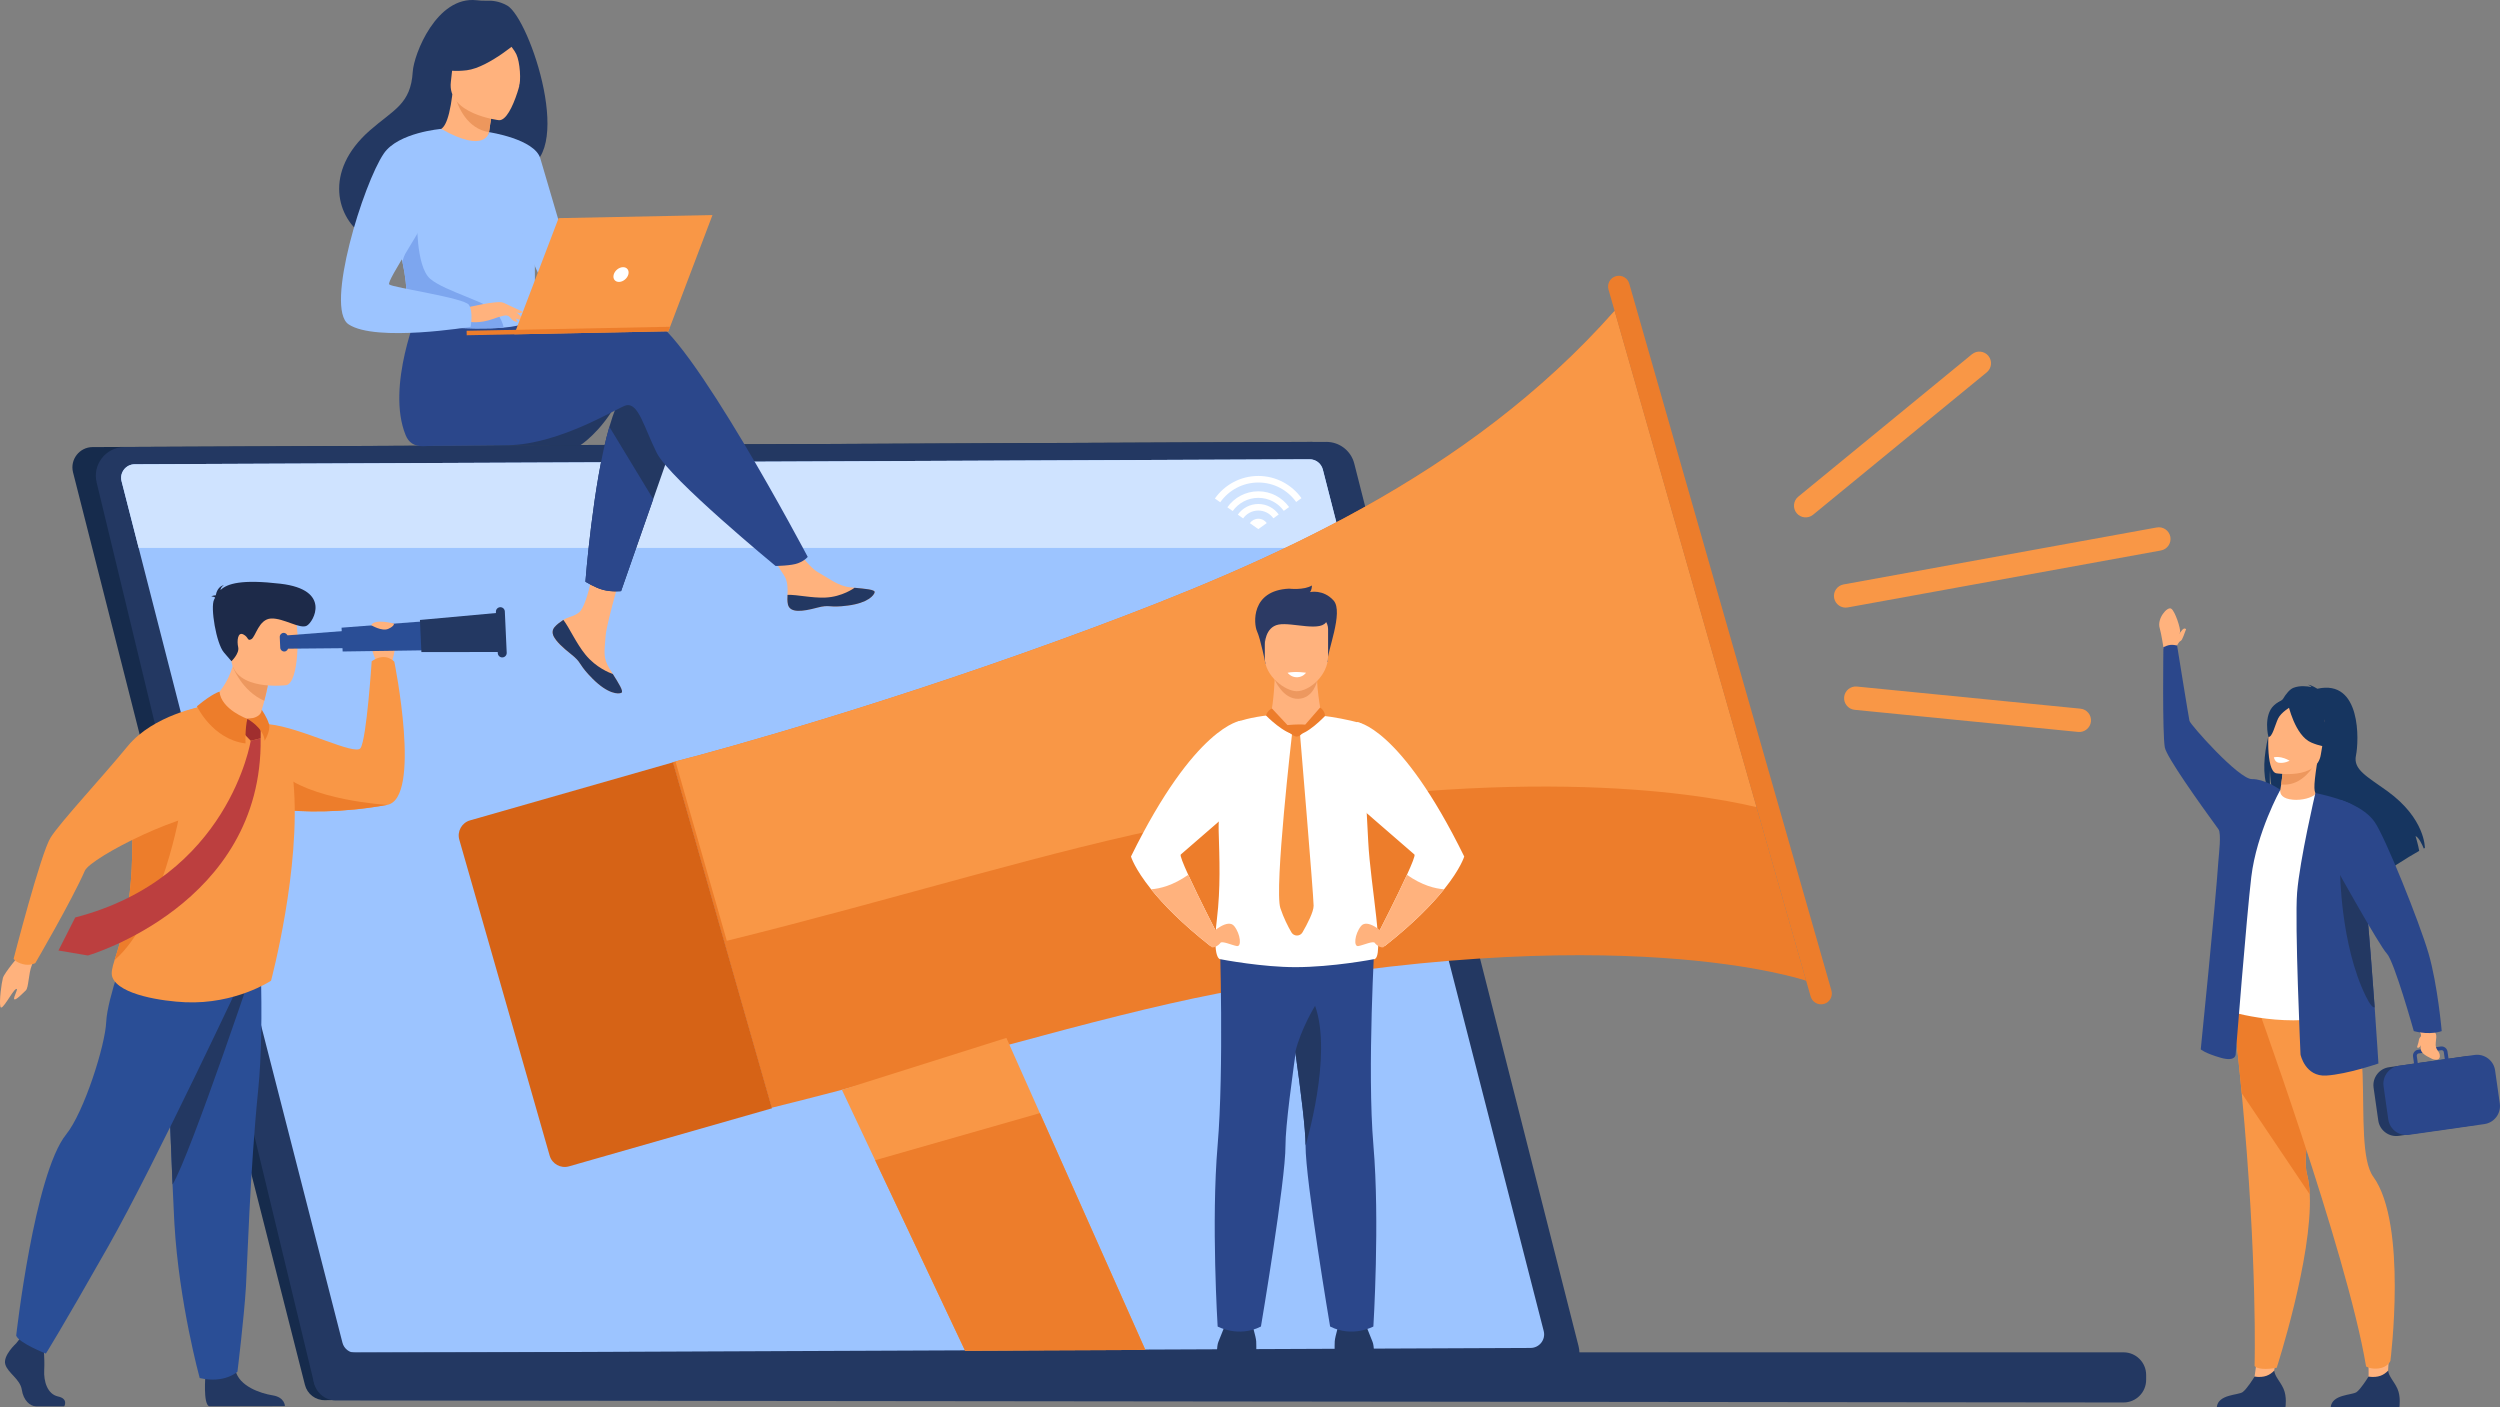 <?xml version="1.0" encoding="UTF-8"?><svg xmlns="http://www.w3.org/2000/svg" viewBox="0 0 2383.68 1341.69"><rect x="0" y="0" width="2383.68" height="1341.69" fill="#808080" stroke="none"/><g id="a"/><g id="b"><g id="c"><path d="M1469.18,1317.83l-1159.39,17.22c-8.96,.13-16.83-5.9-19.04-14.58L69.64,450.39c-3.1-12.2,6.09-24.06,18.67-24.11l1162.5-4.96c8.88-.04,16.65,5.98,18.83,14.58l217.99,857.82c3.08,12.12-5.97,23.93-18.46,24.11Z" style="fill:#162b4c;"/><path d="M1478.68,1317.61l-1145.94,4.89c-12.57,.05-30.28,8.05-33.38-4.13L92.23,460.36c-4.39-17.26,8.61-34.05,26.42-34.13l1145.94-4.89c12.57-.05,23.56,8.46,26.66,20.64l213.85,841.51c4.39,17.26-8.61,34.05-26.42,34.13Z" style="fill:#233862;"/><path d="M1459.38,1285.23l-436.71,1.85-183.86,.78-499.69,2.11c-5.93,.01-11.12-3.99-12.6-9.74L132.22,522.45l-16.3-63.61c-2.1-8.17,4.05-16.13,12.49-16.17l1098.35-4.65,21.91-.09c5.93-.03,11.12,3.99,12.6,9.74l19.17,74.78,49.55,193.22,43.99,171.56,97.9,381.82c2.1,8.17-4.05,16.13-12.49,16.17Z" style="fill:#9cc4ff;"/><path d="M1280.43,522.45H132.22l-16.3-63.61c-2.1-8.17,4.05-16.13,12.49-16.17l1098.35-4.65,21.91-.09c5.93-.03,11.12,3.99,12.6,9.74l19.17,74.78Z" style="fill:#cfe3ff;"/><g><g><path d="M2359.3,1072.72l-72.18,10.29c-9.39,1.34-18.17-5.25-19.51-14.65l-4.46-31.28c-1.34-9.39,5.25-18.18,14.65-19.51l72.18-10.29c9.39-1.34,18.17,5.25,19.51,14.65l4.46,31.28c1.34,9.39-5.25,18.17-14.65,19.51Z" style="fill:#233862;"/><path d="M2272.66,1035.71l4.51,31.64c.88,6.13,4.9,11.07,10.19,13.4,1.76,.78,3.65,1.27,5.62,1.42h.01c1.23,.1,2.49,.06,3.76-.12l72.05-10.27c9.43-1.34,16.04-10.16,14.7-19.58l-4.51-31.64c-1.35-9.43-10.16-16.04-19.59-14.7l-24.81,3.54-.96-6.75c-.44-3.12-3.35-5.29-6.46-4.85l-2.72,.39-15.09,2.15-3.75,.54c-1.5,.21-2.84,1.01-3.76,2.23-.92,1.22-1.31,2.73-1.09,4.23l.96,6.75-14.37,2.04c-.57,.08-1.12,.19-1.67,.32h-.02c-5.55,1.36-9.93,5.37-11.96,10.45h0c-1.08,2.72-1.5,5.73-1.06,8.82Zm58.4-25.82l-25.78,3.68-.96-6.75c-.17-1.16,.65-2.25,1.81-2.41l6.47-.92,11.88-1.7,3.21-.46c.22-.03,.43-.03,.64,0,.9,.14,1.64,.86,1.77,1.8l.96,6.75Z" style="fill:#2b478b;"/></g><path d="M2304.41,979.58s3.79,5.05,3.94,7.07c1.02,13.67-5.23,15.57,10.95,23.16,0,0,6.91,2.63,7.02-2.73,.12-5.36-4.79-5.45-3.89-12.96,1.04-8.66,.93-8.74-4.75-13.26l-3.76-6.22-9.5,4.93Z" style="fill:#ffb27d;"/><path d="M2310.39,985.6s-3.65,3.8-3.88,5.39c-.74,5.08-2.44,7.28-1.59,7.83,1.77,1.15,4.11-2.61,5.22-5.99,1.12-3.38,.24-7.23,.24-7.23Z" style="fill:#ffb27d;"/><polygon points="2166.97 1317.09 2170.8 1289.54 2154.73 1276.12 2149.67 1312.58 2166.97 1317.09" style="fill:#ffb27d;"/><path d="M2113.62,1341.69h65.5s1.57-9.98-1.85-17.56c-3.28-7.27-8.38-11.75-8.84-17.32-4.16,4.29-9.28,7.04-18.75,5.77-1.16,1.88-7.49,11.95-11.36,14.73-4.28,3.08-23.37,1.98-24.69,14.38Z" style="fill:#233862;"/><path d="M2126.78,945.12c4.28,34.46,7.79,66.94,10.64,97.22,15.24,161.32,12.25,259.92,12.25,259.92,0,0,1.1,2.92,10.55,2.96,5.34,.03,10.57-1.14,10.57-1.14,0,0,34.13-105.34,31.5-165.29-.31-7.21-1.16-13.76-2.66-19.4-8.19-30.67,30.3-147.96-11.54-191.64-41.83-43.67-63.28,1.56-61.31,17.38Z" style="fill:#f99746;"/><path d="M2126.78,945.12c4.28,34.46,7.79,66.94,10.64,97.22l64.87,96.45c-.31-7.21-1.16-13.76-2.66-19.4-8.19-30.67,30.3-147.96-11.54-191.64-41.83-43.67-63.28,1.56-61.31,17.38Z" style="fill:#ed7d2b;"/><path d="M2075.23,616.45s1.58-7.87,3.36-13.88c.79-2.66-4.7-20.12-8.49-22.27-3.79-2.15-13.68,9.61-10.88,18.64,1.44,4.64,3.8,19.73,3.8,19.73l12.22-2.22Z" style="fill:#ffb27d;"/><path d="M2075.23,616.45s2.06-4.56,3.92-5.3c1.86-.74,3.86-8.2,5.23-11.16,0,0-1.32-1.94-3.63,.55-1.41,1.52-4.55,5.97-4.55,5.97l-.97,9.94Z" style="fill:#ffb27d;"/><path d="M2276.82,1308.83c.93-8.83,1.16-32.06,1.16-32.06,0,0-23.67-7.57-22.8-2.37,4.28,25.54,3.12,38.19,3.12,38.19l9.57,5.72,8.95-9.47Z" style="fill:#ffb27d;"/><path d="M2146.55,943.47s91.44,250.66,109.44,359.38c0,0,4.17,2.87,11.95,1.92,8.82-1.08,11.24-7.21,11.24-7.21,0,0,16.52-130.31-16.31-175.56-22.56-31.08,9.73-167.59-42.81-178.54-52.54-10.95-73.51,0-73.51,0Z" style="fill:#f99746;"/><path d="M2162.12,751.31c.41,1.07,.87,2.09,1.38,3.06,.78,1.49,1.66,2.85,2.66,4.09-.41-1.29-.78-2.85-1.11-4.74h0c-.15-.84-.27-1.74-.39-2.71-.52-4.42-.71-10.26-.22-18-.02,1.89,0,9.84,1.53,17.86,.14,.76,.3,1.52,.47,2.27,.57,2.51,1.3,4.98,2.26,7.2,.17,.43,.36,.85,.56,1.26,6.11,5.45,13.41,13.79,20.85,23.37,5.12,6.58,10.3,13.76,15.2,21,1.89,2.79,3.74,5.58,5.53,8.34h0c.76,1.18,1.49,2.32,2.22,3.47,0,0,0,0,0,.01,.91,1.43,1.78,2.84,2.64,4.25,2.4,3.89,4.63,7.67,6.62,11.25,.46,.81,.91,1.62,1.33,2.41,6.18,11.33,9.86,20.32,9.02,23.77,0,0,.4-.28,1.13-.78,.21-.14,.44-.3,.7-.48,2.53-1.75,7.51-5.17,13.81-9.45l.41-1.27,3.15-9.76c.69,2.19,.23,6.07-.24,8.79,9.89-6.68,22.22-14.92,33.4-22.07h0c8.35-5.36,16.05-10.1,21.61-13.17-.75-4.96-3.41-13.83-3.5-14.15,3.26,1.45,6.38,8.29,7.85,11.91,.37-.19,.73-.35,1.06-.49,0,0,.61-27.95-35.88-54.31-19.12-13.82-32.68-20.38-29.83-33.88,2.87-13.5,5.33-73.08-36.79-63.66,0,0-5.97-3.79-8.9-3.79,0,0,2.28,.8,3.28,2.2-4.58-.95-11.23-1.6-17.21,.71-3.28,1.27-6.91,5.37-10.44,11.31h-.01c-.22,.4-.44,.77-.67,1.18-1.5,2.62-2.96,5.57-4.38,8.74-2.46,5.54-4.73,11.82-6.65,18.41h0c-.63,2.16-1.21,4.34-1.75,6.54-.04,.11-.06,.22-.08,.33h0c-4.27,17.61-5.6,36.38-.67,48.97Z" style="fill:#163560;"/><path d="M2170.7,762.71c-.14,.04,11.79,8.68,21.91,7.46,9.52-1.13,17.26-12.11,17.14-12.15-3.76-1.35-4.09-6.84-.6-29.7l-1.8,.08-30.32,1.45s-.71,9.37-1.99,18.1c-1.07,7.33-2.55,14.22-4.34,14.75Z" style="fill:#ffb27d;"/><path d="M2177.03,729.85s-.71,9.37-1.99,18.1c16.55,1.99,27.5-11.75,32.31-19.55l-30.32,1.45Z" style="fill:#ed975d;"/><path d="M2210.87,725.65s10.67-12.36,14.48-23.72c2.72-8.11,3.07-39.62-28.62-39.79,0,0-9.14-.45-18.47,4.01-7.41,3.55-18.6,11.93-11.73,40.49l1.47,9.52,42.88,9.49Z" style="fill:#163560;"/><path d="M2120.52,962.81s53.78,17.93,103.31,5.88c.58-.14,28.9-25.2,28.9-25.2-.69-1.89-5.89-32.95-6.57-34.68-8.79-22.68-24.85-145.76-38.27-151.83-3.43,3.73-13.22,6.29-21.6,5.54-9.65-.85-12.88-5.02-12.08-9.51-10.68,5.05-18.89,9.74-18.89,9.74-9.76,14.63-34.81,200.06-34.81,200.06Z" style="fill:#fff;"/><path d="M2170.3,737.3s38.9,6.44,42.54-17.84c3.64-24.28,11.11-39.81-13.57-44.95-24.68-5.14-30.91,3.4-34.09,11.21-3.19,7.81-4.9,49.28,5.12,51.58Z" style="fill:#ffb27d;"/><path d="M2181.6,671.28s6.44,30.08,22.19,36.73c15.76,6.65,23.52,3.32,23.52,3.32,0,0-11.08-11.85-11.1-29.67,0,0-24.54-22.75-34.61-10.38Z" style="fill:#163560;"/><path d="M2183.9,673.98s-8.92,5.17-11.78,11.07c-2.86,5.9-5.63,18.5-9.28,17.51,0,0-5.16-20.56,5.51-30.18,11.31-10.19,15.55,1.59,15.55,1.59Z" style="fill:#163560;"/><path d="M2062.75,617.01c1.58-.56,3.91-1.87,6.95-2.15,2.71-.24,6.11,.64,6.11,.64,0,0,10.97,68.22,11.79,71.83,.81,3.61,47.07,55.72,59.54,55.51,11.26-.19,24.6,8.5,27.08,10.18,0,0-22.57,40.71-27.67,83.06-4.3,35.75-14.86,168.69-14.86,168.69,0,0,.81,8.12-14.37,3.75-15.17-4.37-18.97-7.98-18.97-7.98,0,0,13.94-137.42,16.86-180.15,.39-5.74,2.93-25.72,.05-29.67-19.18-26.33-49.47-68.99-51.16-78.06-2.48-13.32-1.36-95.65-1.36-95.65Z" style="fill:#2b478b;"/><path d="M2222.24,1341.69h65.5s1.57-9.98-1.85-17.56c-3.28-7.27-8.38-11.75-8.84-17.32-4.16,4.29-9.28,7.04-18.75,5.77-1.16,1.88-7.49,11.95-11.36,14.73-4.28,3.08-23.37,1.98-24.69,14.38Z" style="fill:#233862;"/><path d="M2193.48,1005.5s4.42,21.36,24.67,20.01c20.26-1.35,49.61-11.5,49.61-11.5,0,0-1.37-22.26-3.58-53.45-2.15-30.25-5.09-68.89-8.38-103.71-4.49-47.55-9.58-87.97-14.1-90.14-14.4-6.9-34.06-10.56-34.06-10.56,0,0-14.86,63.5-17.41,94.86-2.38,29.35,3.25,154.5,3.25,154.5Z" style="fill:#2b478b;"/><path d="M2183.05,725.3s-4.73,2.77-10.3,1.94c-3.82-.57-4.69-5.11-4.69-5.11,0,0,2.66-.84,6.9,.01,4.24,.85,8.1,3.15,8.1,3.15Z" style="fill:#fff;"/><path d="M2231.21,830.84s.29,69.65,24.53,119.05c3.83,7.82,6.57,10.93,8.44,10.67-2.15-30.25-5.09-68.89-8.38-103.71l-24.59-26Z" style="fill:#233862;"/><path d="M2231.65,762.61s22.34,6.58,32.45,21.02c10.11,14.44,42.83,95.77,51.5,125.61,8.66,29.84,12.51,73.88,12.51,73.88,0,0-10.59,4.26-26.63,0,0,0-18.61-66.5-25.67-73.88-7.06-7.38-48.5-81.81-48.5-81.81l4.34-64.81Z" style="fill:#2b478b;"/></g><g><path d="M1722.13,935.12s-179.23-62.19-561.18,12.15c-118.17,23-266.02,69.54-425.38,109l-94.24-329.54c.87-.22,1.79-.46,2.75-.71,48.18-12.41,209.41-57.26,396.22-126.77,168.65-62.74,359.09-144.47,499.18-302.84l135.32,473.17,47.34,165.54Z" style="fill:#ed7d2b;"/><path d="M1674.79,769.58c-60.38-14.31-239.4-43.11-548.68,16.67-120.35,23.26-270.85,70.7-433.13,110.79l-48.9-171.02c48.18-12.41,209.41-57.26,396.22-126.77,168.65-62.74,359.09-144.47,499.18-302.84l135.32,473.17Z" style="fill:#f99746;"/><path d="M1739.15,957.21h0c-5.47,1.56-11.16-1.6-12.73-7.07l-192.77-674.08c-1.56-5.47,1.6-11.16,7.07-12.73h0c5.47-1.56,11.16,1.6,12.73,7.07l192.77,674.08c1.56,5.47-1.6,11.16-7.07,12.73Z" style="fill:#ed7d2b;"/><path d="M542.48,1112.09l193.55-55.35-94.34-329.88-193.55,55.35c-7.86,2.25-12.45,10.52-10.21,18.38l86.16,301.29c2.25,7.86,10.52,12.46,18.38,10.21Z" style="fill:#d66316;"/><polygon points="1092.07 1287.12 920.19 1287.86 834.43 1106.24 802.75 1039.12 802.81 1039.09 959.55 989.61 962.39 995.97 991.5 1061.33 1092.07 1287.12" style="fill:#f99746;"/><polygon points="1092.07 1287.12 920.19 1287.86 834.43 1106.24 991.5 1061.33 1092.07 1287.12" style="fill:#ed7d2b;"/></g><g><path d="M1895.87,339.32h0c3.89,4.74,3.19,11.8-1.55,15.68l-165.62,135.8c-4.74,3.89-11.8,3.19-15.68-1.55h0c-3.89-4.74-3.19-11.8,1.55-15.68l165.62-135.8c4.74-3.89,11.8-3.19,15.68,1.55Z" style="fill:#f99746;"/><path d="M1993.66,687.89h0c-.6,6.1-6.09,10.6-12.19,9.99l-213.14-21.09c-6.1-.6-10.6-6.09-9.99-12.19h0c.6-6.1,6.09-10.6,12.19-9.99l213.14,21.09c6.1,.6,10.6,6.09,9.99,12.19Z" style="fill:#f99746;"/><path d="M2069.37,511.89h0c1.1,6.03-2.94,11.86-8.97,12.96l-298.65,54.32c-6.03,1.1-11.86-2.94-12.96-8.97h0c-1.1-6.03,2.94-11.86,8.97-12.96l298.65-54.32c6.03-1.1,11.86,2.94,12.96,8.97Z" style="fill:#f99746;"/></g><g><path d="M1160.04,1294.9s0-11.59,1.65-15.44c1.65-3.85,7.71-19.54,7.71-19.54h23.67s4.4,14.31,4.68,18.99c.28,4.68,0,15.99,0,15.99h-37.71Z" style="fill:#233862;"/><path d="M1310.35,1294.9s0-11.59-1.65-15.44c-1.65-3.85-7.71-19.54-7.71-19.54h-23.67s-4.41,14.31-4.68,18.99c-.28,4.68,0,15.99,0,15.99h37.71Z" style="fill:#233862;"/><path d="M1215.5,644.4s-.83,25.81-4.14,37.37l-26.14,18.24,98.41,14.73-23.47-32.43s-7.09-34.6-3.37-47.4c3.72-12.8-41.29,9.5-41.29,9.5Z" style="fill:#ffb27d;"/><path d="M1215.36,647.97s7.78,18.73,22.44,18.32c14.66-.41,18-16.99,18-16.99l-40.43-1.33Z" style="fill:#ed985f;"/><path d="M1206.61,632.8s-4.73-23.63-8.04-30.79c-3.3-7.16-6.06-39.09,30.55-40.74,0,0,14.04,1.65,21.75-3.03,0,0,0,4.68-1.93,6.33,0,0,12.66-3.03,22.57,7.98,9.91,11.01-6.6,49.55-5.78,58.63l-59.13,1.61Z" style="fill:#2c3a64;"/><path d="M1236.12,659.05c-10.62-.19-30.17-14.33-30.17-31.84v-27.33c0-6.39,4.46-11.63,9.91-11.63h40.52c5.45,0,9.91,5.23,9.91,11.63v25.78c0,18.37-17.99,33.61-30.17,33.39Z" style="fill:#ffb27d;"/><path d="M1205.95,614.47s.06-16.42,13.06-18.95c13.01-2.53,42.12,8,46.25-3.97s-56.27-11.77-59.31-4.13c-3.04,7.64,0,27.05,0,27.05Z" style="fill:#2c3a64;"/><path d="M1163,893.54s4.14,126.48-2.05,198.65c-6.19,72.17,.04,172.6,.04,172.6,0,0,19.81,10.92,41.28,0,0,0,23.55-139.42,23.4-172.6-.16-35.34,25.63-193.13,25.63-193.13l-88.3-5.51Z" style="fill:#2b478b;"/><path d="M1309.49,1264.78s-19.8,10.92-41.27,0c0,0-23.54-139.42-23.4-172.6,.07-14.92-4.49-51.7-9.79-89.19-7.24-51.29-15.85-103.94-15.85-103.94l91.72-5.73s-7.56,126.7-1.37,198.86c6.19,72.17-.05,172.6-.05,172.6Z" style="fill:#2b478b;"/><path d="M1309.81,914.58s-39.1,7.57-74.78,7.57c-15.56,0-32.46-1.71-45.92-3.51-14.88-1.97-25.55-4.06-25.55-4.06,0,0-7.93,.69-3.25-38.39,3.56-29.75,2.44-56.6,1.65-84.23-.09-3.07-.02-6.71,.17-10.75,1.52-32.22,11.26-90.21,18.69-93.33,0,0,11.04-4.1,30.55-6.1,0,.38,11.32,16.93,24.76,18.79,8.35-3.3,14.91-6.12,24.04-18.25,11.57,1.35,24.19,3.64,37.68,7.27,0,0,1.4,6.14,6.71,112.74,2.11,42.22,16.52,112.4,5.26,112.26Z" style="fill:#fff;"/><path d="M1244.82,1092.18c.07-14.92-4.49-51.7-9.79-89.19,5.49-22.4,18.87-43.95,18.87-43.95,16.93,47.48-9.08,133.14-9.08,133.14Z" style="fill:#233862;"/><path d="M1125.83,814.76c-.93,.78,2.32,8.84,7.11,19.34,9.86,21.58,26.24,53.45,26.24,53.45-2.37,8.99-4.97,14.55-4.97,14.55-27.55-21.64-45.31-40.06-56.65-54.18-15.94-19.86-19.21-31.25-19.21-31.25,61.34-124.86,104.51-129.47,104.51-129.47l-5.1,82.52s-49.09,42.68-51.93,45.04Z" style="fill:#fff;"/><path d="M1155.91,889.12s14.87-13.76,20.92-6.06c6.06,7.71,7.16,19.82,2.48,18.99-4.68-.83-14.31-5.23-15.69-3.03-1.38,2.2-7.54,6.41-9.41,3.07-1.87-3.34,1.71-12.98,1.71-12.98Z" style="fill:#ffb27d;"/><path d="M1159.17,887.55c-2.37,8.99-4.97,14.55-4.97,14.55-27.55-21.64-45.31-40.06-56.65-54.18,8.55-.64,21.03-3.69,35.39-13.82,9.86,21.58,26.24,53.45,26.24,53.45Z" style="fill:#ffb27d;"/><path d="M1396.09,816.67s-3.27,11.39-19.21,31.25c-11.34,14.12-29.1,32.54-56.65,54.18,0,0-2.6-5.56-4.97-14.55,0,0,16.38-31.87,26.24-53.45,4.79-10.5,8.04-18.56,7.11-19.34-2.21-1.83-32.19-27.89-45.57-39.51-3.88-3.38-6.36-5.53-6.36-5.53l-3.06-81.29s41.13,3.38,102.48,128.24Z" style="fill:#fff;"/><path d="M1318.53,889.12s-14.87-13.76-20.92-6.06c-6.06,7.71-7.16,19.82-2.48,18.99,4.68-.83,14.31-5.23,15.69-3.03,1.38,2.2,7.54,6.41,9.41,3.07,1.87-3.34-1.71-12.98-1.71-12.98Z" style="fill:#ffb27d;"/><path d="M1315.26,887.55c2.37,8.99,4.97,14.55,4.97,14.55,27.55-21.64,45.31-40.06,56.65-54.18-8.55-.64-21.03-3.69-35.39-13.82-9.86,21.58-26.24,53.45-26.24,53.45Z" style="fill:#ffb27d;"/><path d="M1212.74,675.48s-4.37,1.82-5.61,6.78c0,0,17.53,18.03,29,18.3l-23.39-25.08Z" style="fill:#ed7d2b;"/><path d="M1236.12,700.56l22.62-25.99s4.67,3.07,4.6,8.13c0,0-17.5,18.55-27.23,17.86Z" style="fill:#ed7d2b;"/><path d="M1232.05,698.65s-17.27,149.06-11.25,167.23c3.1,9.35,7.24,17.44,10.53,23.09,2.37,4.06,8.25,4.05,10.59-.02,4.58-7.96,10.58-19.48,10.58-25.33,0-9.47-13.1-165.1-13.1-165.1l-7.35,.13Z" style="fill:#f99746;"/><path d="M1227.53,691.34s10.44-1.05,16.79-.4c1.26,.13,1.96,1.51,1.35,2.61-1.78,3.21-5.41,8.76-9.21,8.76-5.34,0-13.66-10.61-8.92-10.98Z" style="fill:#ed7d2b;"/><path d="M1227.66,641.45s3.31,4.47,9.09,4.31c5.78-.16,8.49-4.31,8.49-4.31,0,0-9.75-1.6-17.58,0Z" style="fill:#fff;"/></g><g><path d="M1207.81,498.73l-8.04,5.77-8.08-5.71c1.79-2.52,4.75-4.19,8.08-4.19s6.25,1.62,8.04,4.13Z" style="fill:#fff;"/><path d="M1199.77,480.54c-8.08,0-15.23,4.02-19.56,10.17l5.1,3.58c3.21-4.54,8.5-7.5,14.46-7.5s11.17,2.92,14.38,7.4l5.08-3.65c-4.35-6.06-11.46-10-19.46-10Z" style="fill:#fff;"/><path d="M1199.77,453.81c-17.1,0-32.23,8.5-41.4,21.5l5.1,3.58c8.04-11.38,21.31-18.83,36.29-18.83s28.04,7.33,36.1,18.56l5.06-3.65c-9.19-12.81-24.21-21.17-41.17-21.17Z" style="fill:#fff;"/><path d="M1199.77,468.44c-12.17,0-22.96,6.02-29.52,15.25l5.1,3.58c5.44-7.6,14.35-12.58,24.42-12.58s18.83,4.9,24.29,12.4l5.06-3.62c-6.58-9.1-17.29-15.02-29.35-15.02Z" style="fill:#fff;"/></g><g><path d="M359.6,631.85s-11.93-21.2,0-25.51c11.93-4.31,17.33-.34,17.89,4.49,.57,4.83-4.54,23.86-4.54,23.86l-13.35-2.84Z" style="fill:#ffb27d;"/><path d="M369.16,767.44c-21.75,3.92-41.75,5.74-59.8,6.14-17.13,.39-32.51-.51-45.96-2.07-3.61-.42-7.08-.88-10.42-1.39-35.21-5.34-54.66-14.81-54.66-14.81,0,0,32.18-67.35,58.16-64.77,30.49,3.04,82.17,30.4,87.3,22.73,5.78-8.65,10.62-82.8,10.62-82.8,13.52-9.26,21.59,.5,21.59,.5,0,0,26.41,130.46-6.85,136.46Z" style="fill:#f99746;"/><path d="M369.16,767.44c-21.75,3.92-41.75,5.74-59.8,6.14-17.13,.39-32.51-.51-45.96-2.07-8.11-25.8-13.95-52.16,2.37-36.27,28.78,28.02,103.39,32.19,103.39,32.19Z" style="fill:#ed7d2b;"/><path d="M195.88,1311.24s-2.31,26.77,3.35,29.56l72.43-.15s0-8.36-11.63-10.22c-11.63-1.86-32.07-8.67-35.53-23.84-3.46-15.17-28.61,4.64-28.61,4.64Z" style="fill:#233862;"/><path d="M249.05,987.18c-.36,17.51-1.2,35.57-2.85,51.8-7.82,77.01-10.57,170.07-11.7,188-1.95,31.14-8.1,80.89-8.1,80.89,0,0-12.2,11.58-35.99,6.06,0,0-19.71-71.66-24.11-147.11-.07-1.24-.14-2.48-.2-3.73-.51-9.98-1.05-21.38-1.59-33.68-3.62-82.38-7.56-204.76-7.56-204.76l90.89-21.34s2.09,40.23,1.2,83.87Z" style="fill:#2a4e96;"/><path d="M164.53,1129.41c-3.62-82.38-7.56-204.76-7.56-204.76l90.89-21.34s-65.74,196.83-83.33,226.11Z" style="fill:#233862;"/><path d="M18.91,910.19s-14.79,17.39-16.12,22.22c-1.33,4.82-3.7,22.2-2.43,27.42,1.27,5.22,11.1-14.56,14.68-16.67,3.58-2.11-2.69,7.87-1.46,9.53,1.22,1.67,8.28-5.83,11.04-8.36,2.75-2.53,2.48-16.18,5.79-24.24,3.31-8.07-11.49-9.89-11.49-9.89Z" style="fill:#ffb27d;"/><path d="M15.44,1280.81s-12.89,11.76-10.38,20.12c2.52,8.36,14.15,13.93,15.72,24.15,1.57,10.22,7.86,15.79,13.52,15.79h26.98s4.17-7.19-5.9-9.36c-10.06-2.17-13.86-14.17-13.23-25.32,.63-11.15-.94-26.01-.94-26.01l-21.38-4.95-4.4,5.57Z" style="fill:#233862;"/><path d="M233.53,926.52s-85.08,182.05-130.36,261.93c-45.28,79.88-59.43,102.17-59.43,102.17,0,0-25.94-10.22-28.3-17.18,0,0,17.31-154.21,47.64-191.8,17.13-21.24,37.26-84.99,38.2-107.28,.94-22.29,20.82-75.5,20.82-75.5l111.43,27.66Z" style="fill:#2a4e96;"/><path d="M258.41,935.1s-33.84,22.62-81.72,20.52c-21.02-.92-62.71-6.88-69.43-23.59-1.58-3.92-.42-8.91,1.95-16.55,6.15-19.87,20.49-57.7,16.16-141.58-.4-7.8-.18-15.14,.56-22.01,4.51-41.32,28.19-65.79,51.08-73.78,55.82-19.51,74.42,7.52,74.42,7.52,0,0,24.67,19.55,28.39,60.34,7.43,81.6-21.4,189.14-21.4,189.14Z" style="fill:#f99746;"/><path d="M193.35,673.42s25.61,15.58,53.39,11.17c0,0,5.49-1.4,2.79-7.84,1.69-5.2,1.49-4.73,2.47-8.6,2.44-8.9,3.18-14.03,3.18-14.03l-15.76-16.57-14.93-15.83c-4.12,37.84-31.13,51.71-31.13,51.71Z" style="fill:#ffb27d;"/><path d="M222.09,636.06s8.58,22.93,29.91,32.08c2.44-8.9,4.02-18.21,4.02-18.21l-16.6-12.39-17.32-1.48Z" style="fill:#ed985f;"/><path d="M272.86,653.31s-48.89,6.11-52.32-23.93c-3.43-30.04-12.05-49.48,19.02-54.66,31.07-5.17,38.45,5.63,42.07,15.38,3.62,9.76,3.86,60.84-8.77,63.21Z" style="fill:#ffb27d;"/><path d="M205.11,569.84c-.42-.52-1.42-.97-3.68-1.18,0,0,1.85-1.06,4.27-1.03,.59-3.13,2.48-8.64,7.95-9.79,0,0-2.97,1.44-3.48,4.77,6.52-6.21,20.14-10.39,57.27-6.04,48.93,5.73,31.56,36.54,25.07,40.04-6.49,3.5-22.1-7.37-33.97-6.88-11.87,.49-14.77,17.51-18.87,19.71s-2.37-1.9-7.71-4.56c-5.34-2.66-6.2,6.32-4.85,12.23,1.35,5.91-6.41,13.35-6.41,13.35l-7.24-8.41c-7.24-8.41-13.05-43.09-9.34-50.3,.33-.64,.65-1.28,.99-1.93Z" style="fill:#1d2a49;"/><g><polygon points="354.41 617.79 271.42 618.53 270.85 606.04 353.59 599.63 354.41 617.79" style="fill:#2a4e96;"/><polygon points="417.06 619.88 326.7 621.18 325.67 598.48 415.77 591.5 417.06 619.88" style="fill:#2a4e96;"/><polygon points="477.99 621.66 401.79 621.75 400.4 591.11 476.28 584.2 477.99 621.66" style="fill:#233862;"/><path d="M479.07,626.83h0c2.35-.11,4.17-2.1,4.06-4.45l-1.79-39.37c-.11-2.35-2.1-4.17-4.45-4.06h0c-2.35,.11-4.17,2.1-4.06,4.45l1.79,39.37c.11,2.35,2.1,4.17,4.45,4.06Z" style="fill:#233862;"/><path d="M271.16,621.2h0c-2.09,.09-3.86-1.52-3.96-3.61l-.46-10.21c-.09-2.09,1.52-3.86,3.61-3.95h0c2.09-.09,3.86,1.52,3.96,3.61l.46,10.21c.1,2.09-1.52,3.86-3.61,3.96Z" style="fill:#2a4e96;"/></g><path d="M109.2,915.48c6.15-19.87,20.49-57.7,16.16-141.58-.4-7.8-.18-15.14,.56-22.01h0c18.37-1.58,46.45,18.28,46.45,18.28,0,0-17.29,105.42-63.17,145.32Z" style="fill:#ed7d2b;"/><path d="M193.35,673.42s-47.1,8.1-71.67,38.09c-24.57,29.99-64.08,72.28-73.42,87.08-9.34,14.81-35.28,115.58-35.28,115.58,0,0,1.71,3.24,8.86,5.13,6.85,1.8,11.81-.99,11.81-.99,0,0,34.36-58.81,47.3-88.19,5.37-12.21,98.3-60.55,133.24-55.54,13.72,1.97-20.84-101.16-20.84-101.16Z" style="fill:#f99746;"/><path d="M353.92,596.06s10.13,6.2,16.19,3.57c6.06-2.62,5.53-5.02,5.53-5.02,0,0-18.31-5.08-21.72,1.45Z" style="fill:#ffb27d;"/><path d="M239.05,706.27s-20.67,130.5-167.33,168.5l-15.98,31.52,28.06,4.75s166.96-48.37,164.71-207.07l-9.48,2.31Z" style="fill:#bc3f3f;"/><polygon points="235.85 685.44 229.08 686.1 229.08 695.9 239.05 706.27 248.54 703.96 248.54 690.37 241.72 685.44 235.85 685.44" style="fill:#a02e2e;"/><path d="M209.29,659.49s-6.55,1.48-21.53,13.93c0,0,14.9,31.62,46.33,35.41,0,0-.51-14.68,1.76-23.39,0,0-24.91-8.92-26.56-25.95Z" style="fill:#ed7d2b;"/><path d="M235.85,685.44s15.34,8.14,16.47,20.83c0,0,5.86-9.29,4.16-15.72-1.7-6.43-6.96-13.8-6.96-13.8,0,0,.52,7.75-13.68,8.7Z" style="fill:#ed7d2b;"/></g><g><path d="M587.92,384.4c-15.22,27.74-34.42,39.97-34.42,39.97l-82.88,.38s128.92-61.52,117.31-40.35Z" style="fill:#233862;"/><g><path d="M528.77,597.9c-2.1,2.51-2.32,5.26-1.2,8.18,0,.01,0,.03,.02,.04,2.07,5.4,8.69,11.34,16.36,17.25,.98,.76,1.85,1.45,2.61,2.09,.2,.17,.4,.34,.59,.51,.15,.13,.3,.27,.45,.39,7.17,6.35,4.55,7.89,17.45,20.81,14.72,14.72,24.65,14.79,27.45,13.37,2.37-1.21-2.65-9.07-8.2-17.91-.27-.43-.53-.86-.81-1.29-.74-1.17-1.48-2.37-2.21-3.55-6.52-10.64-5-15.72-3.82-31.77,.96-13.04,18.82-73.13,18.82-73.13l-27.73-4.21s-7.38,47.71-16.41,55.21c-4.83,4-10.31,4.16-14.97,7.14-.33,.21-.65,.42-.97,.64-2.64,1.83-5.34,3.71-7.44,6.23Z" style="fill:#ffb27d;"/><path d="M528.77,597.9c-2.1,2.51-2.32,5.26-1.2,8.18,0,.01,0,.03,.02,.04,2.52,5.38,8.97,11.3,16.39,17.2,.97,.77,1.82,1.48,2.59,2.15,.2,.17,.4,.34,.59,.51,.15,.13,.3,.27,.45,.39,7.17,6.35,4.55,7.89,17.45,20.81,14.72,14.72,24.65,14.79,27.45,13.37,2.37-1.21-2.65-9.07-8.2-17.91-2.83-.97-15.97-6.01-26.08-18.43-8.9-10.91-14.97-25.03-21.05-33.16-.33,.21-.65,.42-.97,.64-2.64,1.83-5.34,3.71-7.44,6.23Z" style="fill:#233862;"/><path d="M751.25,576.24c1.88,8.5,14.01,6.83,27.52,3.25,13.52-3.59,10.37,.42,29.66-2.1,19.29-2.52,25.01-9.85,25.54-12.73,.48-2.56-9.09-3.27-19.36-4.25-1.29-.12-2.59-.25-3.89-.39-11.6-1.22-20.22-8.52-30.85-14.44-10.07-5.61-25.39-28.98-25.39-28.98l-26.47,2.62s14.33,20.86,19.89,29.94c3.27,5.34,3.25,12.49,2.96,18.02-.15,3-.28,6.07,.38,9.07Z" style="fill:#ffb27d;"/><path d="M778.78,579.49c13.52-3.59,10.37,.42,29.66-2.1,19.29-2.52,25.01-9.85,25.54-12.73,.48-2.56-9.09-3.27-19.36-4.25l-.09,.2s-11.43,8.45-27.52,9.15c-13.11,.58-27.08-2.91-36.13-2.58-.15,3-.28,6.07,.38,9.07,1.88,8.5,14.01,6.83,27.52,3.25Z" style="fill:#233862;"/><path d="M646.3,408.71l-23.47,67.18-30.64,87.72s-8.77,1.02-17.22-1.23c-7.79-2.08-16.79-7.76-16.79-7.76,0,0,7.14-93.68,22.84-147.69,4.02-13.86,8.62-25.1,13.81-31.48,25.38-31.22,51.47,33.25,51.47,33.25Z" style="fill:#233862;"/><path d="M619.01,303.29c-16.34-4.92-62.52,2.72-108.86,12.75l-10.06-15.87-100.64-5.86s-31.71,74.19-12.63,120.69c2.8,6.83,7.75,10.5,16.79,10.47,0,0,5.56-.29,5.56-.29,0,0,56.16-.31,75.58-.69,49.97-.99,105.08-36.44,112.27-38.03,11.77-2.6,16.96,20.94,29.26,45.51,12.3,24.57,113.21,107.66,113.21,107.66,0,0,15.25-.15,21.51-2.64,6.72-2.67,9.14-6.02,9.14-6.02,0,0-114.27-216.58-151.12-227.67Z" style="fill:#2b478b;"/><path d="M483.58,5.29c-7.62-4.34-14.98-4.84-19.42-4.61-3.21,.17-6.42-.08-9.61-.44-38.18-4.37-60,51.42-61.02,68.21-1.87,30.95-18.13,35.99-40.76,55.79-45.37,39.72-30.95,84.54-5.39,100.8,15.34,9.75,41.82-.83,41.82-.83,.38,.26,72.17-42.02,107.56-62.43,53.49-8.69,8.63-144.09-13.18-156.5Z" style="fill:#233862;"/><path d="M466.44,145.61c.16,.1-17.48,6.51-29.47,1.49-11.27-4.72-20.1-22.93-19.93-22.95,5.08-.34,10.57-4.89,14.29-34.13l2.18,.73,36.65,12.38s-2.41,11.73-3.89,22.88c-1.25,9.36-1.85,18.32,.17,19.6Z" style="fill:#ffb27d;"/><path d="M470.16,103.13s-2.41,11.73-3.89,22.88c-20.98-3.35-29.59-24.01-32.76-35.26l36.65,12.38Z" style="fill:#ed975d;"/><path d="M475.81,114.61s-49.92-5.7-45.9-36.74c4.03-31.04,.3-52.67,32.34-50.35,32.05,2.33,36.69,14.97,37.86,25.66,1.18,10.69-11.22,62.11-24.31,61.42Z" style="fill:#ffb27d;"/><path d="M497.98,36.26s-31.33,28.1-52.97,30.74c-21.64,2.64-29.98-4.15-29.98-4.15,0,0,12.57-10.86,19.92-28.14,2.17-5.09,6.89-8.65,12.39-9.23,15.46-1.64,44.79-2.83,50.64,10.79Z" style="fill:#233862;"/><path d="M478,34.19s10.87,10.1,14.38,17.68c3.39,7.32,4.71,24.95,2.26,32.01,0,0,15.98-32.63,6.26-48.14-10.3-16.45-22.9-1.54-22.9-1.54Z" style="fill:#233862;"/><path d="M509.82,218.13c.48,100.82,1.16,79.74-9.68,89.52-2.61,2.35-10.05,3.88-19.87,4.72-30.87,2.66-85.3-1.36-87.48-7.03-7.52-19.62-2.61-25.86-9.15-56-.68-3.21-1.52-6.67-2.49-10.45-5.37-20.68-10.34-27.66,6.6-61.39,15.36-30.56,31.45-55.43,32.96-54.57,42.59,24.16,45.57,3.09,45.57,3.09,0,0,43.31,42.94,43.55,92.12Z" style="fill:#9cc4ff;"/><path d="M622.83,475.9l-30.64,87.72s-8.77,1.02-17.22-1.23c-7.79-2.08-16.79-7.76-16.79-7.76,0,0,7.14-93.68,22.84-147.69l41.81,68.96Z" style="fill:#2b478b;"/><path d="M466.27,126.01s43.46,6.49,48.91,25.04c5.45,18.55,37.55,127.59,37.55,127.59,0,0-21.94,4.39-32.31-5.58-10.37-9.97-37.26-93.68-37.26-93.68l-16.89-53.37Z" style="fill:#9cc4ff;"/><path d="M480.27,312.37c-30.87,2.66-85.3-1.36-87.48-7.03-7.52-19.62-2.61-25.86-9.15-56l14.08-42.27s-1.54,46.79,12.49,58.81c14.01,12.02,56.91,22.62,63.81,32.76,3.33,4.87,5.55,9.77,6.25,13.73Z" style="fill:#7da6ef;"/><path d="M444.47,293.41s30.36-7.39,35.33-4.78c4.97,2.61,17.19,12.23,18.77,15.62,1.57,3.4-11-2.39-15.08-3.39-2.64-.65-9.5,1.88-12.9,3.09-14.3,5.08-23.16,2.79-23.16,2.79l-2.96-13.33Z" style="fill:#ffb27d;"/><path d="M420.68,122.91s-40.89,3.33-54.67,23.38c-19.4,28.22-56.64,147.59-33.64,162.96,25.9,17.31,116.35,2.36,116.35,2.36,0,0,2.74-14.17-1.59-20.91-4.33-6.74-72.81-16.42-76.02-19.51-3.21-3.09,38.16-62.21,37.98-71.66-.19-9.45,11.6-76.63,11.6-76.63Z" style="fill:#9cc4ff;"/><path d="M481.45,297.09s6.55,8.11,8.67,9.06c2.11,.94,3.46,.67,3.46,.67l-4.46-7.66-7.67-2.06Z" style="fill:#ffb27d;"/><path d="M479.8,288.63l18.75,8.65s-.76,1.31-3.05,1.25c-2.29-.06-8.1-2.06-8.1-2.06l-7.6-7.85Z" style="fill:#ffb27d;"/></g><g><g><polygon points="490.36 318.77 637.29 315.87 679.32 205.08 532.62 207.98 490.36 318.77" style="fill:#f99746;"/><polygon points="638.93 311.55 444.91 315.38 444.99 319.66 637.29 315.87 638.93 311.55" style="fill:#ed7d2b;"/></g><path d="M599.12,261.64c1.03-3.89-1.26-6.97-5.13-6.9-3.86,.08-7.83,3.29-8.86,7.17-1.03,3.89,1.26,6.97,5.13,6.9,3.86-.08,7.83-3.29,8.86-7.17Z" style="fill:#fff;"/></g></g><path d="M320.94,1289.41H2024.74c11.9,0,21.55,9.65,21.55,21.55v4.71c0,11.91-9.66,21.56-21.58,21.55l-1704.32-1.91c-13.46-.02-23.62-12.24-21.17-25.48l.52-2.79c1.89-10.21,10.8-17.63,21.19-17.63Z" style="fill:#233862;"/></g></g></svg>